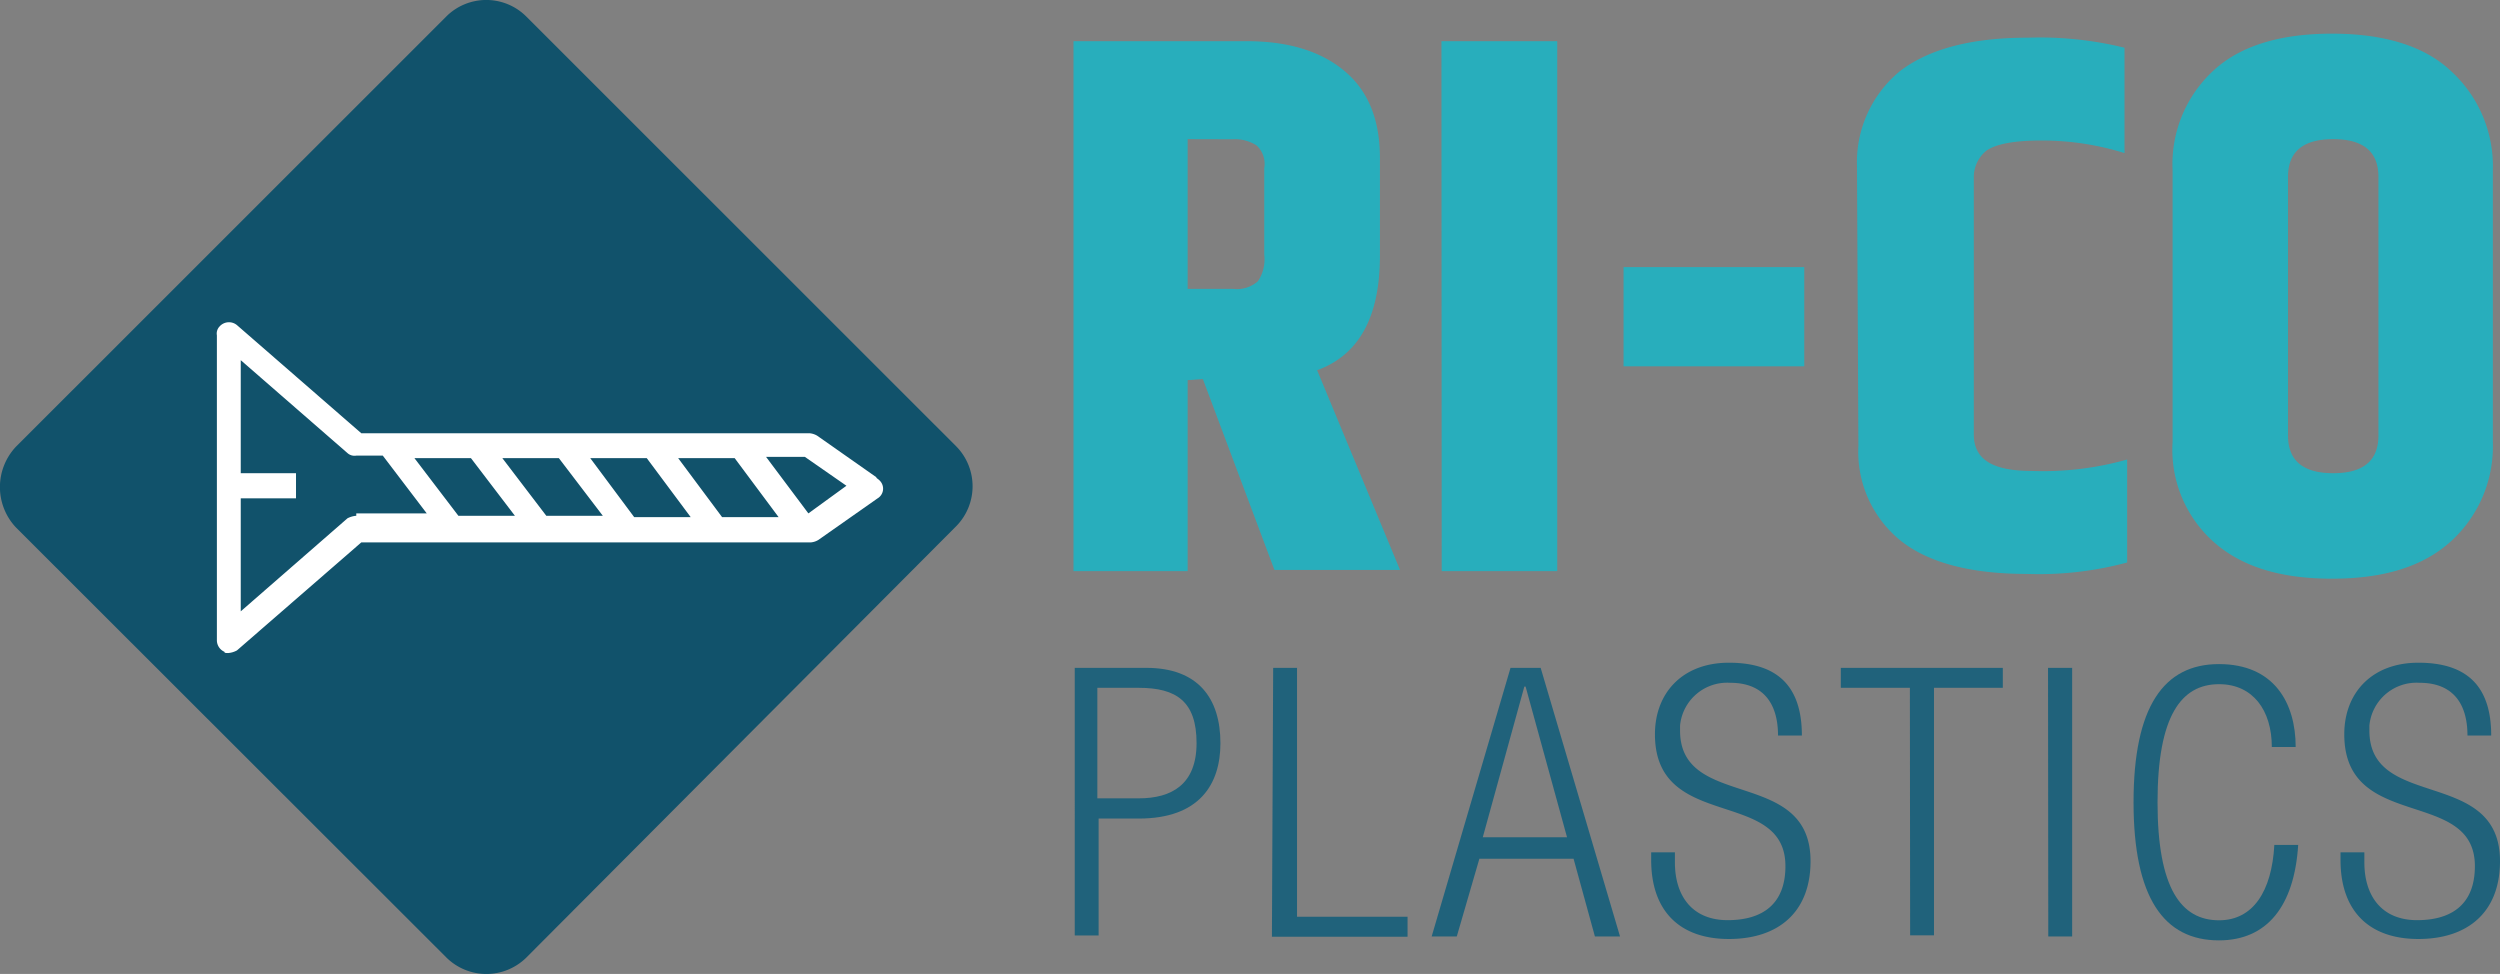 <svg id="Layer_1" data-name="Layer 1" xmlns="http://www.w3.org/2000/svg" viewBox="0 0 199.07 77.55"><rect x="0" y="0" width="199.07" height="77.55" fill="#808080" stroke="none"/><defs><style>.cls-1{fill:#28aebc;}.cls-2{fill:#20627b;}.cls-3{fill:#11526b;}.cls-4{fill:#fff;}</style></defs><g id="Layer_2" data-name="Layer 2"><g id="Layer_1-2" data-name="Layer 1-2"><path class="cls-1" d="M94.57,30.27V45.48H85.48V3.28h13.8c3.3,0,5.9.79,7.8,2.39s2.8,3.91,2.8,6.91v7.8c0,4.9-1.7,7.9-5,9.1l6.6,15.9h-10l-5.7-15.2-1.21.09Zm0-19.19V23h3.6a2.53,2.53,0,0,0,2-.61,3.13,3.13,0,0,0,.5-2.1v-6.9a2,2,0,0,0-.6-1.8,3.16,3.16,0,0,0-1.9-.5Z"/><path class="cls-1" d="M114.78,3.28H124v42.2h-9.2Z"/><path class="cls-1" d="M129.28,21.27h14.39v7.9H129.28Z"/><path class="cls-1" d="M147.87,13.28a9.39,9.39,0,0,1,3.4-7.6Q154.74,3,161.48,3a28.33,28.33,0,0,1,7.69.8v8.39a22,22,0,0,0-6.69-1c-2.2,0-3.61.31-4.31.81a2.71,2.71,0,0,0-1,2.19v20.4c0,2,1.5,2.91,4.61,2.91a24.67,24.67,0,0,0,7.6-.91v8.2a27,27,0,0,1-8,.91c-4.5,0-7.9-.91-10.1-2.7a9.11,9.11,0,0,1-3.3-7.5Z"/><path class="cls-1" d="M173,13.58a10.12,10.12,0,0,1,3.19-7.9c2.11-2,5.31-3,9.5-3s7.4,1,9.5,3a10.26,10.26,0,0,1,3.31,7.9v21.6a10.22,10.22,0,0,1-3.31,7.9c-2.19,2-5.3,3-9.5,3s-7.3-1-9.5-3a9.83,9.83,0,0,1-3.19-7.9Zm16.39.5q0-3-3.6-3t-3.6,3v20.6q0,3,3.6,3t3.6-3Z"/><path class="cls-2" d="M85.48,53.18h5.8c4.1,0,5.9,2.4,5.9,6,0,3.3-1.7,6-6.5,6h-3.2v9.31h-1.9V53.18Zm1.9,10.39h3.3c2.6,0,4.6-1.09,4.6-4.4s-1.6-4.4-4.6-4.4h-3.3Z"/><path class="cls-2" d="M101.38,53.18h1.9V73h8.8v1.59h-10.8l.1-21.39Z"/><path class="cls-2" d="M120.28,53.18h2.4L129,74.57h-2l-1.7-6.19h-7.5L116,74.57h-2Zm4.5,13.49-3.3-12h-.1l-3.31,12Z"/><path class="cls-2" d="M141.58,58.57c0-2.59-1.2-4.2-3.8-4.2a3.77,3.77,0,0,0-4,3.4v.41c0,6.39,10.39,2.9,10.39,10.39,0,4.1-2.6,6.2-6.5,6.2s-6.19-2.2-6.19-6.3v-.6h1.89v.8c0,2.7,1.4,4.6,4.2,4.6s4.6-1.3,4.6-4.3c0-6.3-10.39-2.7-10.39-10.5,0-3.3,2.2-5.7,5.89-5.7,4,0,5.81,2,5.81,5.8Z"/><path class="cls-2" d="M152.08,54.77h-5.5V53.18h12.9v1.59H154V74.48h-1.9Z"/><path class="cls-2" d="M163.08,53.18H165V74.57h-1.9Z"/><path class="cls-2" d="M183,67.28c-.31,4.9-2.5,7.6-6.31,7.6-4.39,0-6.8-3.4-6.8-11s2.4-11,6.8-11,6.11,3.1,6.11,6.6h-1.9c0-2.91-1.5-5-4.2-5-3,0-4.9,2.5-4.9,9.4s1.9,9.4,4.9,9.4c2.7,0,4.2-2.3,4.4-6Z"/><path class="cls-2" d="M196.48,58.57c0-2.59-1.2-4.2-3.81-4.2a3.77,3.77,0,0,0-4,3.4v.41c0,6.39,10.4,2.9,10.4,10.39,0,4.1-2.6,6.2-6.5,6.2s-6.2-2.2-6.2-6.3v-.6h1.9v.8c0,2.7,1.4,4.6,4.2,4.6s4.6-1.3,4.6-4.3c0-6.3-10.4-2.7-10.4-10.5,0-3.3,2.2-5.7,5.9-5.7,4,0,5.8,2,5.8,5.8Z"/><path class="cls-3" d="M1.27,35.57,35.57,1.28a4.51,4.51,0,0,1,6.3,0l34.3,34.29a4.53,4.53,0,0,1,0,6.3L41.88,76.28a4.53,4.53,0,0,1-6.3,0L1.27,42A4.69,4.69,0,0,1,1.27,35.57Z"/><path class="cls-4" d="M69.78,38l-4.7-3.3a1.42,1.42,0,0,0-.6-.2H28.77l-9.9-8.61a1,1,0,0,0-1.39.11.81.81,0,0,0-.21.7V51a1,1,0,0,0,.6.9c0,.1.11.1.3.1a1.71,1.71,0,0,0,.7-.21l9.9-8.6h35.8a1.38,1.38,0,0,0,.6-.2l4.7-3.3a.9.9,0,0,0,.2-1.4c-.19-.2-.29-.2-.29-.29ZM40,36.48h4.5L48,41.07h-4.5Zm1,4.59h-4.5L33,36.48h4.5Zm6-4.59h4.5l3.5,4.7h-4.5Zm7,0h4.5l3.5,4.7h-4.5ZM28.37,41.07a1.85,1.85,0,0,0-.7.2l-8.5,7.41v-9h4.4v-2h-4.4v-9l8.5,7.4a.84.84,0,0,0,.7.2h2.11l3.5,4.6H28.37Zm36-.19L61,36.38h3.09l3.31,2.3Z"/></g></g></svg>